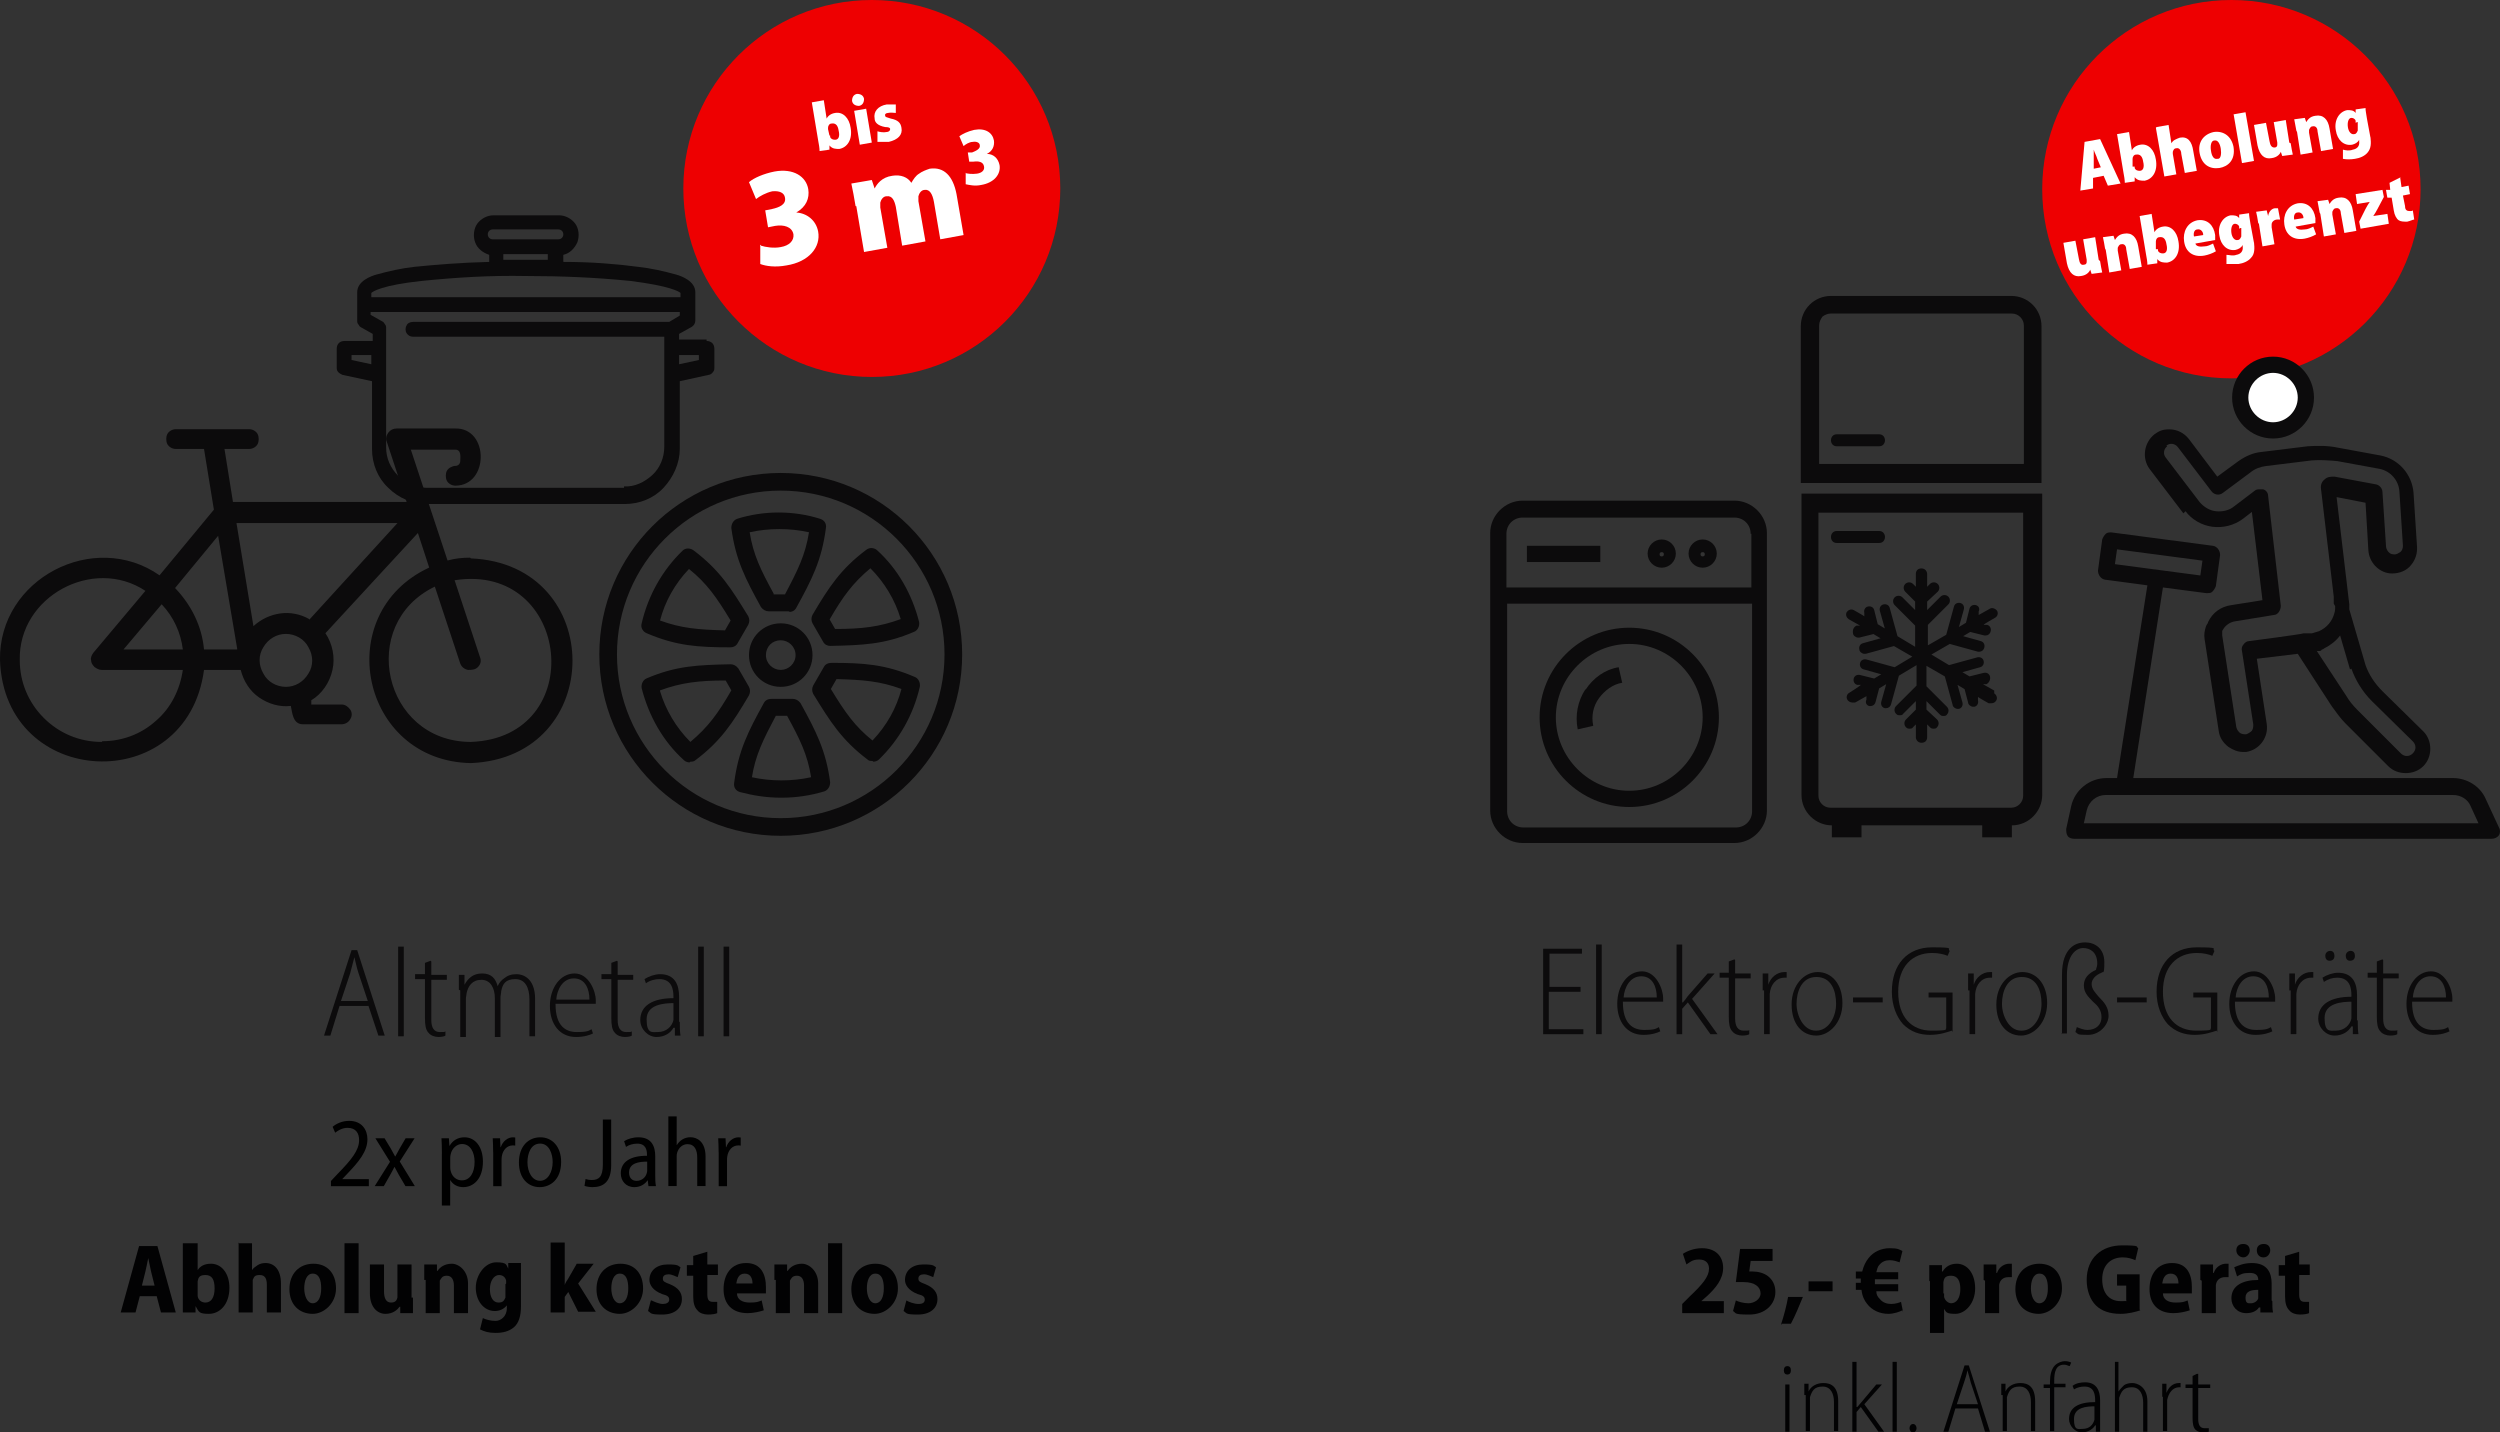 <?xml version="1.0" encoding="UTF-8"?>
<svg id="Ebene_2" xmlns="http://www.w3.org/2000/svg" viewBox="0 0 354.15 202.92">
  <rect x="0" y="0" width="354.15" height="202.92" fill="#333333" stroke="none"/>
  <defs>
    <style>
      .cls-1 {
        fill: #020203;
      }

      .cls-2, .cls-3 {
        fill: #0c0b0c;
      }

      .cls-4 {
        fill: #fff;
      }

      .cls-3 {
        fill-rule: evenodd;
      }

      .cls-5 {
        fill: #ee0001;
      }
    </style>
  </defs>
  <g>
    <circle class="cls-5" cx="316.1" cy="26.8" r="26.8"/>
    <g>
      <path class="cls-4" d="M296.5,25.2v1.5l-1.8.3.6-6.9,2.2-.4,2.9,6.3-1.8.3-.6-1.4-1.5.3h0ZM297.6,23.7l-.5-1.2c-.1-.4-.4-.9-.5-1.3h0v2.7l1-.2Z"/>
      <path class="cls-4" d="M299.9,19l1.7-.3.4,2.6h0c.2-.4.6-.7,1.2-.8,1.1-.2,2,.7,2.2,2.1.3,1.7-.5,2.8-1.6,3-.5,0-1,0-1.4-.5h0v.6l-1.4.2c0-.4-.1-1-.2-1.5l-.9-5.4ZM302.4,23.6v.2c.1.3.4.4.7.4.5,0,.7-.5.5-1.3-.1-.7-.4-1.1-1-1-.3,0-.5.3-.5.6v1.1h.3Z"/>
      <path class="cls-4" d="M305.5,18l1.7-.3.4,2.6h0c.1-.2.3-.4.5-.5s.4-.2.7-.3c1.1-.2,1.7.5,1.9,1.9l.5,2.8-1.7.3-.5-2.7c0-.5-.3-.9-.7-.8-.3,0-.4.2-.5.5v.3l.5,2.9-1.7.3-1.2-6.9h0l.1-.1Z"/>
      <path class="cls-4" d="M314.4,23.8c-1.4.2-2.5-.5-2.8-2.1s.6-2.7,2-3c1.4-.2,2.5.6,2.8,2.1.3,1.9-.8,2.8-2,3h0ZM314.2,22.5c.4,0,.5-.7.4-1.4-.1-.7-.4-1.3-.9-1.2-.5,0-.6.8-.5,1.4.1.8.4,1.3.9,1.2h.1Z"/>
      <path class="cls-4" d="M316.4,16.2l1.7-.3,1.2,6.9-1.7.3-1.2-7v.1Z"/>
      <path class="cls-4" d="M324.5,20.3c.1.6.2,1.2.3,1.6l-1.5.2-.2-.6h0c-.1.3-.5.8-1.3.9-1,.2-1.7-.4-2-1.8l-.5-2.9,1.7-.3.5,2.6c.1.6.3.9.7.9.3,0,.4-.2.4-.4v-.3l-.5-2.9,1.7-.3.5,3.2h0l.2.1Z"/>
      <path class="cls-4" d="M325.3,18.5c-.1-.6-.2-1.1-.3-1.6l1.5-.2.2.6h0c.2-.3.5-.8,1.3-.9,1.1-.2,1.8.5,2,1.8l.5,2.9-1.7.3-.5-2.8c0-.5-.3-.8-.7-.7-.3,0-.4.3-.5.5v.4l.5,2.8-1.7.3-.5-3.2h0l-.1-.2Z"/>
      <path class="cls-4" d="M335.8,19.4c.1.9.1,1.6-.4,2.2-.4.5-1.1.8-1.8.9-.6.1-1.2.1-1.7,0v-1.3c.4.1.9.2,1.4,0,.6-.1,1-.5.9-1.2v-.2h0c-.2.4-.6.6-1,.7-1.2.2-2.1-.7-2.3-2-.3-1.5.5-2.7,1.6-2.9.5,0,.9,0,1.2.4h0v-.5l1.4-.2c0,.4.1.8.2,1.5l.5,2.7h0v-.1ZM333.7,17.4v-.3c-.1-.3-.4-.4-.6-.4-.4,0-.6.6-.5,1.3.1.7.5,1.1.9,1,.3,0,.4-.3.5-.5v-1.2h-.1l-.2.1Z"/>
      <path class="cls-4" d="M297.5,37c.1.6.2,1.2.3,1.6l-1.5.2-.2-.6h0c-.1.3-.5.8-1.3.9-1,.2-1.7-.4-2-1.8l-.5-2.9,1.7-.3.5,2.6c.1.6.3.9.7.8.3,0,.4-.2.4-.4v-.3l-.5-2.9,1.7-.3.5,3.2h0l.2.2Z"/>
      <path class="cls-4" d="M298.2,35.2c-.1-.6-.2-1.2-.3-1.6l1.5-.2.2.6h0c.2-.3.5-.8,1.3-.9,1.1-.2,1.8.5,2,1.8l.5,2.9-1.7.3-.5-2.8c0-.5-.3-.8-.7-.7-.3,0-.4.3-.5.5v.4l.5,2.8-1.7.3-.5-3.2h0l-.1-.2Z"/>
      <path class="cls-4" d="M303.1,30.6l1.7-.3.4,2.6h0c.2-.4.6-.7,1.2-.8,1.1-.2,2,.7,2.2,2.1.3,1.7-.5,2.8-1.6,3-.5,0-1,0-1.4-.5h0v.6l-1.4.2c0-.4-.1-1-.2-1.5l-.9-5.4h0ZM305.7,35.3v.2c.1.3.4.4.7.4.5,0,.7-.5.5-1.3-.1-.7-.4-1.1-1-1-.3,0-.5.3-.5.6v1.1h.3Z"/>
      <path class="cls-4" d="M311,34.5c.1.4.6.5,1.3.4.4,0,.8-.2,1.2-.4l.4,1.1c-.5.3-1.1.5-1.6.6-1.6.3-2.7-.5-2.9-2-.2-1.3.4-2.7,1.9-3,1.4-.2,2.3.7,2.5,2.1v.7l-2.8.5h0ZM312.1,33.2c0-.3-.3-.8-.8-.7-.5,0-.6.6-.5,1l1.3-.2v-.1Z"/>
      <path class="cls-4" d="M319.3,34.3c.1.9.1,1.7-.4,2.2-.4.5-1.1.8-1.8.9h-1.7v-1.3c.4,0,.9.2,1.4,0,.6-.1,1-.5.9-1.2v-.2h0c-.2.4-.6.6-1,.7-1.2.2-2.1-.7-2.3-2-.3-1.5.5-2.7,1.6-2.9.5,0,.9,0,1.2.4h0v-.5l1.4-.2c0,.4.1.8.2,1.5l.5,2.7h0v-.1ZM317.2,32.4v-.3c-.1-.3-.4-.4-.6-.4-.4,0-.6.6-.5,1.3s.5,1.1.9,1c.3,0,.4-.3.5-.5v-1.2h-.1l-.2.1Z"/>
      <path class="cls-4" d="M319.9,31.6c-.1-.7-.2-1.2-.3-1.6l1.5-.2.2.8h0c.1-.7.6-1.1,1-1.1h.4l.3,1.6h-.4c-.4,0-.8.3-.8.7v.4l.4,2.4-1.7.3-.5-3.2-.1-.1Z"/>
      <path class="cls-4" d="M325.2,32.1c.1.4.6.5,1.3.4.4,0,.8-.2,1.2-.4l.4,1.1c-.5.3-1.1.5-1.6.6-1.6.3-2.7-.5-2.9-2-.2-1.3.4-2.7,1.9-3,1.4-.2,2.3.7,2.5,2.1v.7l-2.8.5h0ZM326.3,30.8c0-.3-.3-.8-.8-.7-.5,0-.6.6-.5,1l1.3-.2v-.1Z"/>
      <path class="cls-4" d="M328.6,30.1c-.1-.6-.2-1.1-.3-1.6l1.5-.2.2.6h0c.2-.3.5-.8,1.3-.9,1.1-.2,1.8.5,2,1.8l.5,2.9-1.7.3-.5-2.8c0-.5-.3-.8-.7-.7-.3,0-.4.3-.5.5v.4l.5,2.8-1.7.3-.5-3.2h0l-.1-.2Z"/>
      <path class="cls-4" d="M334.2,31.4l.9-1.8c.2-.4.4-.7.6-1h0l-1.8.3-.2-1.4,3.8-.6.2,1-.9,1.7c-.2.4-.4.7-.6,1h0l2-.3.2,1.4-4,.7-.2-1h0Z"/>
      <path class="cls-4" d="M340,25.1l.2,1.4,1-.2.2,1.2-1,.2.3,1.5c0,.6.3.7.7.7.2,0,.3,0,.4-.1l.2,1.3c-.2,0-.5.2-1,.3-.5,0-.9,0-1.2-.2s-.6-.7-.7-1.4l-.3-1.8h-.6c0,.1-.2-1.1-.2-1.1h.6c0-.1-.1-1-.1-1l1.6-.8h-.1Z"/>
    </g>
  </g>
  <g>
    <path class="cls-2" d="M48.1,142.5l-1.3,4.2h-.9l3.9-12.1h.8l3.9,12.1h-.9l-1.4-4.2h-4.3.2ZM52.1,141.8l-1.3-3.9c-.3-.9-.4-1.6-.6-2.3h0c-.2.8-.4,1.5-.6,2.3l-1.3,3.9h3.8Z"/>
    <path class="cls-2" d="M56.4,134.1h.8v12.7h-.8v-12.7Z"/>
    <path class="cls-2" d="M61.1,136.2v1.9h2.2v.7h-2.2v5.7c0,1.1.4,1.7,1.2,1.7s.6,0,.8-.1v.6c-.1.1-.5.2-1,.2s-1.1-.2-1.4-.6c-.4-.4-.5-1.1-.5-2.1v-5.5h-1.4v-.7h1.4v-1.6l.8-.3h0l.1.1Z"/>
    <path class="cls-2" d="M65,140.2v-2.1h.8v1.4h0c.5-.9,1.2-1.6,2.5-1.6s1.9.7,2.2,1.8h0c.2-.5.6-.9.9-1.1.5-.4,1-.6,1.8-.6s2.6.5,2.6,3.5v5.3h-.8v-5.2c0-1.7-.6-2.9-2-2.9s-1.8.7-2,1.7c0,.3-.1.6-.1.9v5.6h-.8v-5.5c0-1.4-.6-2.6-1.9-2.6s-1.9.9-2.1,1.9c0,.2-.1.5-.1.8v5.4h-.8v-6.6h0l-.2-.1Z"/>
    <path class="cls-2" d="M78.7,142.3c0,3,1.4,3.9,3,3.9s1.7-.2,2.1-.4l.2.6c-.4.2-1.2.5-2.4.5-2.3,0-3.7-1.8-3.7-4.4s1.5-4.6,3.5-4.6,3,2.5,3,3.8,0,.4,0,.5h-5.7v.1ZM83.5,141.6c0-1.5-.6-3-2.2-3s-2.4,1.6-2.5,3h4.8-.1Z"/>
    <path class="cls-2" d="M87.5,136.2v1.9h2.2v.7h-2.2v5.7c0,1.1.4,1.7,1.2,1.7s.6,0,.8-.1v.6c-.1.1-.5.2-1,.2s-1.1-.2-1.4-.6c-.4-.4-.5-1.1-.5-2.1v-5.5h-1.4v-.7h1.4v-1.6l.8-.3h0l.1.1Z"/>
    <path class="cls-2" d="M96.3,144.7c0,.7,0,1.4.1,2h-.8v-1.1h-.2c-.4.7-1.2,1.3-2.4,1.3s-2.3-1.1-2.3-2.4c0-2,1.7-3.1,4.7-3.1v-.2c0-1-.2-2.5-2-2.5-.6,0-1.4.2-1.9.6l-.2-.6c.6-.4,1.5-.7,2.2-.7,2.1,0,2.7,1.5,2.7,3.2v3.6h0l.1-.1ZM95.5,142.1c-1.5,0-3.9.2-3.9,2.3s.8,1.8,1.6,1.8c1.2,0,2-.8,2.2-1.7v-2.4h.1Z"/>
    <path class="cls-2" d="M98.9,134.1h.8v12.7h-.8v-12.7Z"/>
    <path class="cls-2" d="M102.5,134.1h.8v12.7h-.8v-12.7Z"/>
  </g>
  <g>
    <path class="cls-1" d="M19.8,183.62l-.6,2.3h-2.1l2.6-9.4h2.6l2.6,9.4h-2.1l-.6-2.3h-2.4ZM21.9,182.12l-.5-2c-.1-.6-.3-1.3-.4-1.9h0c-.1.6-.3,1.4-.4,1.9l-.5,2h1.9-.1Z"/>
    <path class="cls-1" d="M26,176.12h2v3.8h0c.4-.6,1-.9,1.9-.9,1.5,0,2.6,1.4,2.6,3.4,0,2.4-1.4,3.7-2.9,3.7s-1.4-.3-1.9-1.1h0v.9h-1.8v-9.8h.1ZM28,183.22v.4c.1.6.6.9,1.1.9.8,0,1.3-.7,1.3-2s-.4-1.9-1.3-1.9-1,.4-1.1.9v1.7h0Z"/>
    <path class="cls-1" d="M33.7,176.12h2v3.8h0c.2-.3.5-.5.8-.7s.7-.3,1.1-.3c1.3,0,2.2,1,2.2,2.9v4.1h-2v-3.9c0-.8-.2-1.4-1-1.4s-.8.3-1,.7v4.6h-2v-9.9h0l-.1.1Z"/>
    <path class="cls-1" d="M44.3,186.12c-1.9,0-3.3-1.3-3.3-3.5s1.4-3.6,3.4-3.6,3.2,1.4,3.2,3.5-1.7,3.6-3.3,3.6h0ZM44.3,184.62c.8,0,1.2-.9,1.2-2.1s-.3-2.1-1.2-2.1-1.2,1.1-1.2,2.1.4,2.1,1.2,2.1h0Z"/>
    <path class="cls-1" d="M48.8,176.12h2v9.9h-2v-9.9Z"/>
    <path class="cls-1" d="M58.5,183.82v2.2h-1.8v-.9h-.1c-.3.4-.9,1-2,1s-2.2-.9-2.2-2.9v-4.1h2v3.8c0,1,.3,1.6,1,1.6s.8-.4.9-.7v-4.7h2v4.7h.2Z"/>
    <path class="cls-1" d="M60.1,181.32v-2.2h1.8v.9h.1c.3-.5,1-1,2-1s2.3,1,2.3,2.8v4.2h-2v-3.9c0-.8-.3-1.4-1-1.4s-.8.4-1,.7v4.6h-2v-4.7h-.2Z"/>
    <path class="cls-1" d="M73.8,185.02c0,1.4-.3,2.4-1,3s-1.6.8-2.6.8-1.6-.2-2.2-.5l.4-1.6c.4.2,1.1.4,1.8.4s1.6-.6,1.6-1.8v-.4h0c-.4.5-1,.8-1.7.8-1.6,0-2.7-1.5-2.7-3.3s1.3-3.6,2.9-3.6,1.4.4,1.7.9h0v-.8h1.8v5.9h0v.2ZM71.7,181.82v-.4c-.1-.5-.5-.8-1-.8-.7,0-1.3.8-1.3,2s.5,1.9,1.2,1.9.8-.3,1-.7v-1.9h0l.1-.1Z"/>
    <path class="cls-1" d="M80,182.02h0c.1-.3.3-.6.5-.9l1.2-2.1h2.4l-2.2,2.8,2.5,4h-2.5l-1.4-2.8-.5.7v2.2h-2v-9.9h2v5.9h0v.1Z"/>
    <path class="cls-1" d="M87.8,186.12c-1.9,0-3.3-1.3-3.3-3.5s1.4-3.6,3.4-3.6,3.2,1.4,3.2,3.5-1.7,3.6-3.3,3.6h0ZM87.8,184.62c.8,0,1.2-.9,1.2-2.1s-.3-2.1-1.2-2.1-1.2,1.1-1.2,2.1.4,2.1,1.2,2.1h0Z"/>
    <path class="cls-1" d="M92.3,184.22c.4.2,1.1.5,1.6.5s.9-.2.9-.6-.2-.6-1-.8c-1.3-.5-1.8-1.3-1.8-2,0-1.3,1-2.2,2.6-2.2s1.4.2,1.8.4l-.4,1.4c-.3-.1-.8-.4-1.3-.4s-.8.2-.8.6.2.5,1,.8c1.2.5,1.7,1.2,1.7,2.1,0,1.3-1,2.2-2.8,2.2s-1.5-.2-2-.5l.4-1.5h.1Z"/>
    <path class="cls-1" d="M100.2,177.32v1.8h1.5v1.5h-1.5v2.7c0,.8.2,1.1.8,1.1h.6v1.6c-.2.1-.7.2-1.3.2s-1.2-.2-1.5-.6c-.4-.4-.6-1-.6-2v-2.9h-.9v-1.5h.9v-1.3l2-.6h0Z"/>
    <path class="cls-1" d="M104.4,183.22c0,.9.8,1.3,1.8,1.3s1.2-.1,1.7-.3l.3,1.4c-.6.2-1.5.4-2.3.4-2.2,0-3.4-1.3-3.4-3.4s1.1-3.7,3.2-3.7,2.8,1.6,2.8,3.4,0,.7,0,.9h-4.1ZM106.6,181.82c0-.6-.2-1.4-1.1-1.4s-1.1.8-1.2,1.4h2.3Z"/>
    <path class="cls-1" d="M109.7,181.32v-2.2h1.8v.9h.1c.3-.5,1-1,2-1s2.3,1,2.3,2.8v4.2h-2v-3.9c0-.8-.3-1.4-1-1.4s-.8.4-1,.7v4.6h-2v-4.7h-.2Z"/>
    <path class="cls-1" d="M117.3,176.12h2v9.9h-2v-9.9Z"/>
    <path class="cls-1" d="M123.9,186.12c-1.9,0-3.3-1.3-3.3-3.5s1.4-3.6,3.4-3.6,3.2,1.4,3.2,3.5-1.7,3.6-3.3,3.6h0ZM124,184.62c.8,0,1.2-.9,1.2-2.1s-.3-2.1-1.2-2.1-1.2,1.1-1.2,2.1.4,2.1,1.2,2.1h0Z"/>
    <path class="cls-1" d="M128.4,184.22c.3.2,1.1.5,1.7.5s.9-.2.9-.6-.2-.6-1-.8c-1.3-.5-1.8-1.3-1.8-2,0-1.3,1-2.2,2.6-2.2s1.4.2,1.8.4l-.4,1.4c-.3-.1-.8-.4-1.3-.4s-.8.2-.8.6.2.5,1,.8c1.2.5,1.7,1.2,1.7,2.1,0,1.3-1,2.2-2.8,2.2s-1.5-.2-2-.5l.4-1.5h0Z"/>
  </g>
  <g>
    <path class="cls-2" d="M100.1,48.1h-3.9v-.8l1.8-1h0c.3-.2.5-.5.5-.9v-4c0-1.6-2-2.3-2.7-2.5-1.8-.5-3.6-.9-5.4-1.1-3-.4-6.6-.7-10.6-.7v-1c.9-.2,1.6-.9,2-1.8.3-.9.2-1.9-.3-2.6s-1.4-1.2-2.3-1.2h-9.3c-.9,0-1.8.5-2.3,1.2-.5.7-.6,1.8-.3,2.6.3.9,1.1,1.5,2,1.8v1c-4,.1-7.6.4-10.6.7h0c-1.8.2-3.6.6-5.4,1.1-.7.2-2.7.9-2.7,2.5v4c0,.2,0,.4.2.6.1.2.2.3.4.4l1.6.9v1h-4c-.3,0-.6.1-.8.3-.2.2-.3.5-.3.8v2.6c0,.2,0,.5.2.7s.4.3.6.4l4.2.9v9.6c0,2.1.8,4.1,2.3,5.5,1.5,1.5,3.5,2.3,5.5,2.3h28c2.1,0,4.1-.8,5.5-2.3s2.3-3.5,2.3-5.5v-9.6l4.1-.9c.2,0,.5-.2.6-.4.2-.2.2-.4.2-.7v-2.6c0-.3-.1-.6-.3-.8s-.5-.3-.8-.3h0v-.2ZM52.6,51.6l-2.8-.6v-.7h2.8v1.3h0ZM69.8,32.5h9.3c.4,0,.7.3.7.7s-.3.7-.7.7h-9.3c-.4,0-.7-.3-.7-.7s.3-.7.7-.7ZM71.3,36h6.3v.8h-6.3v-.8ZM59.7,39.8c4.9-.5,9.8-.8,14.8-.7,4.9,0,9.9.2,14.8.7,5.6.7,6.9,1.5,7.1,1.7v.6h-43.8v-.6c.2-.2,1.5-1.1,7.1-1.7h0ZM88.4,69.1h-28c-1.5,0-2.9-.6-4-1.7s-1.7-2.5-1.7-4v-16.9c0-.2,0-.4-.2-.6-.1-.2-.2-.3-.4-.4l-1.6-.9v-.4h43.8v.5l-1.5.9h-36.3c-.4,0-.8.2-.9.5-.2.3-.2.8,0,1.1s.5.5.9.5h35.6v15.6h0c0,1.5-.6,3-1.7,4s-2.5,1.7-4,1.6h0v.2ZM99,51l-2.8.6v-1.3h2.8v.7h0Z"/>
    <path class="cls-2" d="M110.6,118.4c-14.2,0-25.7-11.5-25.7-25.7s11.5-25.7,25.7-25.7,25.7,11.5,25.7,25.7-11.5,25.7-25.7,25.7ZM110.6,69.5c-12.8,0-23.2,10.4-23.2,23.2s10.4,23.2,23.2,23.2,23.2-10.4,23.2-23.2-10.4-23.2-23.2-23.2ZM110.6,113c-2,0-3.9-.3-5.8-.8-.6-.2-.9-.7-.8-1.3.6-4.6,2-7.3,4.2-11.3.2-.4.6-.6,1.1-.6h3c.4,0,.8.2,1.1.6,2.2,4,3.6,6.7,4.2,11.2,0,.6-.3,1.1-.8,1.3-2,.6-4,.9-6,.9h-.2ZM106.5,110.1c2.7.6,5.7.6,8.4,0-.5-3.2-1.6-5.4-3.4-8.7h-1.6c-1.8,3.4-2.9,5.6-3.4,8.8h0v-.1ZM97.7,108c-.3,0-.6-.1-.8-.3-3-2.7-5-6.3-6-10.2-.1-.6.2-1.2.7-1.4,4.2-1.8,7.3-1.9,11.9-2,.4,0,.8.2,1.1.6l1.5,2.6c.2.4.2.8,0,1.2-2.3,3.9-4,6.5-7.6,9.2-.2.2-.5.2-.7.2h0l-.1.1ZM93.5,97.9c.8,2.7,2.3,5.2,4.3,7.2,2.5-2.1,3.9-4,5.8-7.3l-.8-1.4c-3.8,0-6.3.3-9.3,1.4h0v.1ZM123.6,107.8c-.3,0-.5,0-.7-.2-3.7-2.8-5.3-5.4-7.7-9.3-.2-.4-.2-.8,0-1.2l1.5-2.6c.2-.4.6-.6,1.1-.6,4.5,0,7.6.2,11.8,2,.5.2.8.8.7,1.4-.9,3.9-2.9,7.5-5.8,10.3-.2.2-.5.3-.8.3h0l-.1-.1ZM117.7,97.6c2,3.3,3.4,5.3,5.9,7.3,2-2.1,3.4-4.6,4.1-7.3-3-1.1-5.4-1.3-9.2-1.4l-.8,1.4h0ZM110.6,97.3c-2.5,0-4.5-2-4.5-4.5s2-4.5,4.5-4.5,4.5,2,4.5,4.5-2,4.5-4.5,4.5ZM110.6,90.7c-1.2,0-2.1.9-2.1,2.1s1,2.1,2.1,2.1,2.1-.9,2.1-2.1-1-2.1-2.1-2.1ZM103.4,91.7h0c-4.5,0-7.6-.2-11.8-2-.5-.2-.9-.8-.7-1.4.9-3.9,2.9-7.5,5.8-10.3.4-.4,1.1-.4,1.6,0,3.7,2.8,5.3,5.4,7.7,9.3.2.4.2.8,0,1.2l-1.5,2.6c-.2.4-.6.6-1,.6h-.1ZM93.5,87.9c3,1.1,5.4,1.3,9.2,1.4l.8-1.4c-2-3.3-3.4-5.3-5.9-7.3-2,2.1-3.4,4.6-4.1,7.3h0ZM117.6,91.5c-.4,0-.8-.2-1-.6l-1.5-2.6c-.2-.4-.2-.8,0-1.2,2.3-3.9,4-6.5,7.6-9.2.5-.4,1.1-.3,1.5,0,3,2.7,5,6.3,6,10.2.1.6-.2,1.2-.7,1.4-4.2,1.8-7.3,1.9-11.9,2h0ZM117.5,87.7l.8,1.4c3.8,0,6.3-.3,9.3-1.4-.8-2.7-2.3-5.2-4.3-7.2-2.5,2.1-3.9,4-5.8,7.3v-.1ZM111.9,86.6h-3c-.4,0-.8-.2-1.1-.6-2.2-4-3.6-6.7-4.2-11.2,0-.6.3-1.1.8-1.3,3.8-1.2,8-1.2,11.8,0,.6.2.9.7.8,1.3-.6,4.6-2,7.3-4.2,11.3-.2.4-.6.6-1.1.6h0l.2-.1ZM109.6,84.2h1.6c1.8-3.4,2.9-5.6,3.4-8.8-2.7-.6-5.7-.6-8.4,0,.5,3.2,1.6,5.4,3.4,8.7h0v.1Z"/>
    <path class="cls-2" d="M66.6,79c-1.1,0-2.1.1-3.2.4l-5.2-15.7h6.3c.9,0,.7,1.1.7,1.6h0c0,.4-.3.7-.7.7s-1,.3-1.2.7-.2,1,0,1.4.7.7,1.2.7c4.8,0,4.8-8.2,0-8.1h-8.3c-.5,0-.9.2-1.2.6-.3.4-.4.9-.2,1.3l2.8,8.5h-24.6l-1.2-7.5h3.5c.5,0,1-.3,1.2-.7s.2-1,0-1.4-.7-.7-1.2-.7h-10.4c-.5,0-1,.3-1.2.7s-.2,1,0,1.4.7.7,1.2.7h4l1.4,8.6-7.7,9.3C13.3,75-.2,82,0,93.5c.6,18.3,26.5,19.5,28.9,1.4h5.2c.4,1.6,1.3,3,2.6,3.9s2.9,1.4,4.5,1.2c.2,1,.3,2.6,1.7,2.6h5.5c.5,0,1-.3,1.2-.7.3-.4.3-1,0-1.4s-.7-.7-1.2-.7h-4.3v-.6c1.5-.9,2.6-2.5,3-4.3s0-3.7-1-5.2l13.1-14.2,1.6,4.9c-14,6.5-9.7,27.4,5.9,27.7,19.2-.8,19.2-28.2,0-29h0l-.1-.1ZM33.6,92h-4.7c-.3-3.3-1.8-6.3-4.1-8.7l6.1-7.4,2.7,16h0v.1ZM22.9,85.6h0c1.7,1.8,2.7,4,3,6.4h-8.4l5.4-6.4h0ZM14.4,105.1c-3.1,0-6-1.2-8.2-3.4s-3.4-5.1-3.4-8.2c-.2-9,10.4-14.7,17.8-9.8l-7.4,8.8c-.2.3-.4.7-.3,1,0,.4.2.7.5,1,.3.2.6.4,1,.4h11.5c-.4,2.8-1.7,5.4-3.8,7.2-2.1,1.9-4.8,2.9-7.6,2.9h0l-.1.1ZM40.5,97.3c-1.3,0-2.6-.7-3.2-1.9-.7-1.2-.7-2.6,0-3.7.7-1.2,1.9-1.9,3.2-1.9s2.6.7,3.2,1.9c.7,1.2.7,2.6,0,3.7-.7,1.2-1.9,1.9-3.2,1.9ZM43.8,87.7c-1.2-.7-2.7-1-4.1-.8s-2.7.8-3.8,1.8l-2.4-14.6h22.8l-12.5,13.7h0v-.1ZM66.6,105.1c-12.3-.1-16-16.7-5-22l3.6,10.9h0c.2.5.6.8,1.1.9.5,0,1,0,1.4-.4s.5-.9.3-1.4l-3.6-10.9c16.5-2.6,19.1,22.3,2.3,22.9h-.1Z"/>
  </g>
  <g>
    <circle class="cls-5" cx="123.5" cy="26.7" r="26.7"/>
    <g>
      <path class="cls-4" d="M115,14.5l1.7-.3.4,2.6h0c.2-.4.6-.7,1.2-.8,1.1-.2,2,.7,2.2,2.1.3,1.7-.5,2.8-1.6,3-.5,0-1,0-1.4-.5h0v.6l-1.4.2c0-.4-.1-1-.2-1.5l-.9-5.4h0ZM117.6,19.2v.2c.1.3.4.4.7.4.5,0,.7-.5.5-1.3-.1-.7-.4-1.1-1-1-.3,0-.5.3-.5.6v.2l.2.9h.1Z"/>
      <path class="cls-4" d="M121.7,15c-.5,0-.9-.2-1-.7,0-.5.2-.9.7-1,.5,0,.9.2,1,.7,0,.5-.2.9-.7,1h0ZM121.8,20.5l-.8-4.8,1.7-.3.8,4.8-1.7.3h0Z"/>
      <path class="cls-4" d="M124.3,18.6c.3.1.9.2,1.3.1.3,0,.5-.2.5-.4s-.2-.3-.7-.3c-1.1-.2-1.5-.7-1.5-1.2-.2-1,.5-1.8,1.7-2h1.3v1.2c-.3,0-.7-.1-1.1,0-.3,0-.5.2-.4.4,0,.2.2.2.8.4,1,.2,1.4.6,1.5,1.3.2,1-.5,1.7-1.8,2h-1.6v-1.2h0v-.3Z"/>
      <path class="cls-4" d="M107.8,34.8c.6.2,1.8.4,2.8.2,1.2-.2,1.9-.9,1.8-1.8-.2-1.1-1.4-1.4-2.6-1.2l-1,.2-.4-2.4,1-.2c.9-.2,2-.6,1.8-1.6-.1-.7-.8-1-1.8-.9-.9.2-1.8.7-2.3,1.1l-1-2.4c.7-.6,2.1-1.2,3.6-1.5,2.7-.5,4.5.7,4.8,2.5.2,1.3-.3,2.5-1.7,3.3h0c1.5.1,2.8,1.1,3.1,2.7.4,2.2-1.3,4.3-4.5,4.8-1.6.3-2.9.1-3.7-.2v-2.7h.1v.1Z"/>
      <path class="cls-4" d="M121.2,29.2c-.2-1.2-.4-2.3-.6-3.2l2.9-.5.4,1.2h0c.3-.6,1-1.6,2.5-1.8,1.2-.2,2.2.2,2.7,1h0c.3-.5.6-1,1.1-1.3.4-.3.9-.5,1.5-.7,2-.3,3.3,1,3.8,3.6l1,5.8-3.3.6-.9-5.3c-.2-1.1-.6-1.8-1.3-1.7-.5,0-.8.5-.9.9v.7l1,5.7-3.3.6-.9-5.5c-.2-.9-.5-1.6-1.3-1.5-.5,0-.8.5-.9.9v.7l1,5.7-3.3.6-1.1-6.5h-.1Z"/>
      <path class="cls-4" d="M136.7,24.5c.3.1,1,.2,1.7.1.7-.1,1.1-.5,1-1-.1-.7-.8-.8-1.5-.7h-.6l-.2-1.3h.6c.5-.2,1.2-.5,1.1-1,0-.4-.5-.6-1-.5-.5,0-1.1.4-1.3.6l-.6-1.4c.4-.3,1.2-.7,2.1-.9,1.6-.3,2.6.4,2.8,1.5.1.8-.2,1.5-1,1.9h0c.9,0,1.6.6,1.8,1.6.2,1.3-.8,2.5-2.6,2.8-.9.2-1.7,0-2.2-.1v-1.6h-.1Z"/>
    </g>
  </g>
  <g>
    <path class="cls-2" d="M223.8,140.5h-4.4v5.3h4.9v.7h-5.7v-12.1h5.5v.7h-4.6v4.7h4.4v.7h-.1Z"/>
    <path class="cls-2" d="M226.1,133.8h.8v12.7h-.8v-12.7Z"/>
    <path class="cls-2" d="M229.9,142c0,3,1.4,3.9,3,3.9s1.7-.2,2.1-.4l.2.6c-.4.2-1.2.5-2.4.5-2.3,0-3.7-1.8-3.7-4.4s1.5-4.6,3.5-4.6,3,2.5,3,3.8,0,.4,0,.5h-5.7v.1ZM234.7,141.3c0-1.5-.6-3-2.2-3s-2.4,1.6-2.5,3h4.8-.1Z"/>
    <path class="cls-2" d="M238.4,142h0c.2-.2.5-.6.7-.9l2.8-3.2h1l-3.2,3.6,3.6,5h-1l-3.2-4.5-.8.9v3.6h-.8v-12.7h.8v8.2h.1Z"/>
    <path class="cls-2" d="M245.8,136v1.9h2.2v.7h-2.2v5.7c0,1.1.4,1.7,1.2,1.7s.7,0,.8-.1v.6c-.1.1-.5.2-1,.2s-1.1-.2-1.4-.6c-.4-.4-.5-1.1-.5-2.1v-5.5h-1.3v-.7h1.3v-1.6l.8-.3h0l.1.1Z"/>
    <path class="cls-2" d="M249.7,140.3v-2.4h.8v1.6h0c.3-1,1.2-1.8,2.3-1.8s.2,0,.3,0v.8h-.3c-1.2,0-2,1-2.1,2.3v5.7h-.8v-6.2h-.2Z"/>
    <path class="cls-2" d="M257.3,146.7c-2,0-3.5-1.6-3.5-4.4s1.8-4.6,3.7-4.6,3.5,1.6,3.5,4.4-1.9,4.6-3.7,4.6h0ZM257.3,146c1.7,0,2.8-1.9,2.8-3.8s-.7-3.8-2.8-3.8-2.8,2.1-2.8,3.8,1,3.8,2.7,3.8h.1Z"/>
    <path class="cls-2" d="M266.7,141.3v.7h-4.2v-.7h4.2Z"/>
    <path class="cls-2" d="M276.5,146c-.6.2-1.7.6-3.1.6s-2.7-.4-3.8-1.5c-.9-1-1.6-2.6-1.6-4.6,0-3.9,2.2-6.3,5.7-6.3s2,.2,2.5.5l-.3.7c-.5-.2-1.2-.4-2.2-.4-2.8,0-4.8,1.9-4.8,5.5s1.9,5.5,4.7,5.5,1.8-.2,2.1-.3v-4.4h-2.5v-.7h3.4v5.6h0l-.1-.2Z"/>
    <path class="cls-2" d="M278.8,140.3v-2.4h.8v1.6h0c.3-1,1.2-1.8,2.3-1.8s.2,0,.3,0v.8h-.3c-1.2,0-2,1-2.1,2.3v5.7h-.8v-6.2h-.2Z"/>
    <path class="cls-2" d="M286.3,146.7c-2,0-3.5-1.6-3.5-4.4s1.8-4.6,3.7-4.6,3.5,1.6,3.5,4.4-1.9,4.6-3.7,4.6h0ZM286.4,146c1.7,0,2.8-1.9,2.8-3.8s-.7-3.8-2.8-3.8-2.8,2.1-2.8,3.8,1,3.8,2.7,3.8h.1Z"/>
    <path class="cls-2" d="M292.1,146.5v-8.4c0-2,.5-3.1,1.2-3.8.5-.5,1.2-.8,2.1-.8,1.3,0,2.7.8,2.7,2.8s-.2,1.2-.4,1.5c-.8.3-1.4.9-1.4,1.6s.5,1.2,1,1.8c.8.8,1.4,1.5,1.4,2.7s-1.2,2.7-2.9,2.7-1.3-.1-1.8-.4l.2-.7c.5.2,1,.4,1.5.4,1.3,0,2-.8,2-1.8s-.5-1.6-1.2-2.2c-.7-.7-1.3-1.3-1.3-2.3s.6-1.7,1.7-2.2c.1-.3.2-.6.2-.9,0-1.6-1-2.2-2-2.2s-2.3,1-2.3,3.9v8.2h-.8l.1.1Z"/>
    <path class="cls-2" d="M304.1,141.3v.7h-4.2v-.7h4.2Z"/>
    <path class="cls-2" d="M314,146c-.6.2-1.7.6-3.1.6s-2.7-.4-3.8-1.5c-.9-1-1.6-2.6-1.6-4.6,0-3.9,2.2-6.3,5.7-6.3s2,.2,2.5.5l-.3.7c-.5-.2-1.2-.4-2.2-.4-2.8,0-4.8,1.9-4.8,5.5s1.9,5.5,4.7,5.5,1.8-.2,2.1-.3v-4.4h-2.5v-.7h3.4v5.6h0l-.1-.2Z"/>
    <path class="cls-2" d="M316.6,142c0,3,1.4,3.9,3,3.9s1.7-.2,2.1-.4l.2.6c-.4.2-1.2.5-2.4.5-2.3,0-3.7-1.8-3.7-4.4s1.5-4.6,3.5-4.6,3,2.5,3,3.8,0,.4,0,.5h-5.7v.1ZM321.4,141.3c0-1.5-.6-3-2.2-3s-2.4,1.6-2.5,3h4.8-.1Z"/>
    <path class="cls-2" d="M324.3,140.3v-2.4h.8v1.6h0c.3-1,1.2-1.8,2.3-1.8s.2,0,.3,0v.8h-.3c-1.2,0-2,1-2.1,2.3v5.7h-.8v-6.2h-.2Z"/>
    <path class="cls-2" d="M334,144.5c0,.7,0,1.4.1,2h-.8v-1.1h-.2c-.4.7-1.2,1.3-2.4,1.3s-2.3-1.1-2.3-2.4c0-2,1.7-3.1,4.7-3.1v-.2c0-1-.2-2.5-2-2.5-.7,0-1.3.2-1.9.6l-.2-.6c.6-.4,1.5-.7,2.2-.7,2.1,0,2.7,1.5,2.7,3.2v3.6h0l.1-.1ZM333.2,141.9c-1.5,0-3.9.2-3.9,2.3s.8,1.8,1.6,1.8c1.2,0,2-.8,2.2-1.7v-2.4h.1ZM330,136.1c-.4,0-.6-.3-.6-.7s.3-.7.7-.7.6.3.6.7-.2.7-.7.7h0ZM332.9,136.1c-.4,0-.6-.3-.6-.7s.3-.7.7-.7.6.3.6.7-.2.7-.7.7h0Z"/>
    <path class="cls-2" d="M337.6,136v1.9h2.2v.7h-2.2v5.7c0,1.1.4,1.7,1.2,1.7s.7,0,.8-.1v.6c-.1.1-.5.2-1,.2s-1.1-.2-1.4-.6c-.4-.4-.5-1.1-.5-2.1v-5.5h-1.3v-.7h1.3v-1.6l.8-.3h0l.1.1Z"/>
    <path class="cls-2" d="M341.7,142c0,3,1.4,3.9,3,3.9s1.7-.2,2.1-.4l.2.6c-.4.2-1.2.5-2.4.5-2.3,0-3.7-1.8-3.7-4.4s1.5-4.6,3.5-4.6,3,2.5,3,3.8,0,.4,0,.5h-5.7v.1ZM346.5,141.3c0-1.5-.6-3-2.2-3s-2.4,1.6-2.5,3h4.8-.1Z"/>
  </g>
  <g>
    <path class="cls-1" d="M238.3,186.02v-1.3l1.1-1.1c1.8-1.7,2.7-2.8,2.7-3.9,0-.7-.4-1.3-1.4-1.3s-1.3.4-1.8.7l-.5-1.5c.6-.4,1.6-.8,2.7-.8,2,0,3,1.2,3,2.8s-1.1,2.9-2.3,4l-.8.7h3.2v1.7h-6,.1Z"/>
    <path class="cls-1" d="M251.2,178.62h-3.2l-.2,1.5h.5c.7,0,1.6.2,2.2.7.6.5,1,1.2,1,2.2,0,1.7-1.4,3.2-3.7,3.2s-1.8-.2-2.3-.5l.4-1.5c.4.2,1.1.4,1.8.4s1.7-.5,1.7-1.4-.8-1.6-2.4-1.6-.7,0-1.1,0l.6-4.7h4.6v1.7h.1Z"/>
    <path class="cls-1" d="M252.3,187.62c.4-1.2.8-2.7,1-3.9h2.1c-.5,1.2-1.1,2.7-1.7,3.8h-1.3v.1h-.1Z"/>
    <path class="cls-1" d="M259.6,181.52v1.4h-3.4v-1.4h3.4Z"/>
    <path class="cls-1" d="M269.5,185.62c-.4.2-1.2.5-2,.5-1.2,0-2.3-.5-3-1.4-.4-.5-.7-1.1-.8-2h-.8v-1h.7v-.6h-.7v-1h.9c.2-.8.5-1.4.9-1.9.7-.9,1.8-1.4,3-1.4s1.4.2,1.8.4l-.4,1.6c-.3-.1-.8-.3-1.4-.3s-1.1.2-1.5.7c-.2.2-.3.6-.4,1h3.1v1h-3.3v.7h3.3v1h-3.1c0,.5.2.8.5,1.1.4.5,1,.7,1.6.7s1.2-.2,1.4-.3l.3,1.5h0l-.1-.3Z"/>
    <path class="cls-1" d="M273.3,181.42v-2.2h1.8v.9h.1c.4-.7,1.1-1.1,2-1.1,1.5,0,2.6,1.4,2.6,3.5s-1.4,3.6-2.8,3.6-1.3-.3-1.6-.7h0v3.4h-2v-7.3h0l-.1-.1ZM275.4,183.22v.5c.1.5.6.9,1,.9.8,0,1.3-.8,1.3-2s-.4-1.9-1.3-1.9-1,.4-1.1.9v1.6h.1Z"/>
    <path class="cls-1" d="M281,181.32v-2.2h1.8v1.2h.1c.3-.9,1.1-1.3,1.7-1.3s.3,0,.4,0v1.9h-.5c-.7,0-1.2.4-1.3,1.1v4h-2v-4.6h0l-.2-.1Z"/>
    <path class="cls-1" d="M288.8,186.12c-1.9,0-3.3-1.3-3.3-3.5s1.4-3.6,3.4-3.6,3.2,1.4,3.2,3.5-1.7,3.6-3.3,3.6h0ZM288.9,184.62c.8,0,1.2-.9,1.2-2.1s-.3-2.1-1.2-2.1-1.2,1.1-1.2,2.1.4,2.1,1.2,2.1h0Z"/>
    <path class="cls-1" d="M303.2,185.62c-.6.2-1.7.5-2.8.5-1.5,0-2.7-.4-3.5-1.2s-1.3-2.1-1.3-3.6c0-3.2,2.2-4.9,5-4.9s1.9.2,2.3.4l-.4,1.7c-.5-.2-1-.4-1.8-.4-1.6,0-2.9,1-2.9,3.1s1.1,3.1,2.6,3.1.7,0,.8-.1v-2.1h-1.3v-1.6h3.2v5h0l.1.1Z"/>
    <path class="cls-1" d="M306.4,183.22c0,.9.8,1.3,1.8,1.3s1.2-.1,1.7-.3l.3,1.4c-.6.2-1.5.4-2.3.4-2.2,0-3.4-1.3-3.4-3.4s1.1-3.7,3.2-3.7,2.8,1.6,2.8,3.4,0,.7,0,.9h-4.1ZM308.6,181.82c0-.6-.2-1.4-1.1-1.4s-1.1.8-1.2,1.4h2.3Z"/>
    <path class="cls-1" d="M311.7,181.32v-2.2h1.8v1.2h.1c.3-.9,1.1-1.3,1.7-1.3s.3,0,.4,0v1.9h-.5c-.7,0-1.2.4-1.3,1.1v4h-2v-4.6h0l-.2-.1Z"/>
    <path class="cls-1" d="M321.9,184.32c0,.6,0,1.2.1,1.6h-1.8v-.7h-.2c-.4.6-1.1.8-1.8.8-1.3,0-2.1-1-2.1-2.1,0-1.8,1.6-2.6,3.8-2.6h0c0-.5-.2-1-1.2-1s-1.3.2-1.8.5l-.4-1.3c.5-.2,1.3-.6,2.5-.6,2.2,0,2.8,1.4,2.8,2.9v2.4h0l.1.1ZM317.8,178.12c-.5,0-1-.4-1-1s.4-.9,1-.9.9.4.9.9-.4,1-.9,1h0ZM319.9,182.72c-1,0-1.8.2-1.8,1.1s.4.8.8.8.9-.3,1-.7v-1.2h0ZM320.6,178.12c-.5,0-.9-.4-.9-1s.4-.9,1-.9.9.4.9.9-.4,1-.9,1h-.1Z"/>
    <path class="cls-1" d="M325.7,177.32v1.8h1.5v1.5h-1.5v2.7c0,.8.2,1.1.8,1.1h.6v1.6c-.2.1-.7.2-1.3.2s-1.2-.2-1.5-.6c-.4-.4-.6-1-.6-2v-2.9h-.9v-1.5h.9v-1.3l2-.6h0Z"/>
    <path class="cls-1" d="M253.2,194.72c-.3,0-.5-.2-.5-.6s.2-.6.5-.6.5.2.5.6-.2.6-.5.6h0ZM252.9,202.82v-6.7h.6v6.7h-.6Z"/>
    <path class="cls-1" d="M255.6,197.62v-1.6h.6v1.1h0c.3-.7,1.1-1.2,2.1-1.2s2.1.4,2.1,2.6v4.2h-.6v-4.1c0-1.1-.4-2.2-1.6-2.2s-1.5.6-1.8,1.5v4.8h-.6v-5.1h-.2Z"/>
    <path class="cls-1" d="M263.1,199.32h0c.2-.2.4-.5.6-.7l2.1-2.5h.8l-2.5,2.8,2.8,3.9h-.8l-2.5-3.5-.6.7v2.8h-.6v-9.9h.6v6.4h.1Z"/>
    <path class="cls-1" d="M268.1,192.92h.6v9.9h-.6v-9.9Z"/>
    <path class="cls-1" d="M271,202.92c-.3,0-.5-.3-.5-.6s.2-.6.5-.6.5.3.5.6-.2.6-.5.6h0Z"/>
    <path class="cls-1" d="M277,199.52l-1,3.3h-.7l3-9.4h.6l3,9.4h-.7l-1-3.3h-3.3.1ZM280.2,198.92l-1-3c-.2-.7-.3-1.2-.5-1.8h0c-.1.6-.3,1.2-.5,1.8l-1,3h3Z"/>
    <path class="cls-1" d="M283.5,197.62v-1.6h.6v1.1h0c.3-.7,1.1-1.2,2.1-1.2s2.1.4,2.1,2.6v4.2h-.6v-4.1c0-1.1-.4-2.2-1.6-2.2s-1.5.6-1.8,1.5v4.8h-.6v-5.1h-.2Z"/>
    <path class="cls-1" d="M290.4,202.82v-6.2h-.9v-.5h.9v-.4c0-.9.2-1.8.7-2.3.4-.4,1-.6,1.4-.6s.7.1.9.2l-.2.5c-.2,0-.4-.2-.8-.2-1.2,0-1.4,1.1-1.4,2.3v.4h1.6v.5h-1.6v6.2h-.6v.1Z"/>
    <path class="cls-1" d="M297.5,201.22v1.6h-.6v-.9h-.1c-.3.5-1,1-1.9,1s-1.8-.9-1.8-1.9c0-1.6,1.3-2.4,3.7-2.4v-.2c0-.8-.1-2-1.5-2-.5,0-1,.1-1.5.4l-.2-.5c.5-.4,1.2-.5,1.8-.5,1.6,0,2.1,1.2,2.1,2.5v2.8h0v.1ZM296.8,199.22c-1.2,0-3,.1-3,1.8s.6,1.4,1.2,1.4c1,0,1.5-.6,1.7-1.3v-1.9h.1Z"/>
    <path class="cls-1" d="M299.5,192.92h.6v4.2h0c.2-.3.5-.6.8-.9.3-.2.7-.3,1.2-.3s2.1.4,2.1,2.6v4.3h-.6v-4.1c0-1.1-.4-2.2-1.6-2.2s-1.5.6-1.8,1.5v4.8h-.6v-9.9h-.1Z"/>
    <path class="cls-1" d="M306.3,197.92v-1.9h.6v1.3h0c.3-.8.9-1.4,1.8-1.4s.2,0,.2,0v.6h-.2c-.9,0-1.5.8-1.7,1.8v4.4h-.6v-4.9h0l-.1.1Z"/>
    <path class="cls-1" d="M311.4,194.62v1.5h1.7v.5h-1.7v4.4c0,.9.3,1.3.9,1.3s.5,0,.6,0v.5c-.1,0-.4.1-.8.1s-.8-.1-1.1-.4c-.3-.3-.4-.9-.4-1.6v-4.3h-1v-.5h1v-1.2l.6-.3h.2Z"/>
  </g>
  <g>
    <path class="cls-2" d="M215.7,70.92c-2.5,0-4.6,2.1-4.6,4.6v39.3c0,2.5,2.1,4.6,4.6,4.6h30c2.5,0,4.6-2.1,4.6-4.6v-39.3c0-2.5-2.1-4.6-4.6-4.6h-30ZM245.8,117.22h-30c-1.3,0-2.3-1-2.3-2.3v-29.4h34.7v29.4c0,1.3-1,2.3-2.3,2.3h-.1ZM248.1,75.62v7.6h-34.7v-7.6c0-1.3,1-2.3,2.3-2.3h30c1.3,0,2.3,1,2.3,2.3h.1Z"/>
    <path class="cls-2" d="M230.8,88.92c-7,0-12.7,5.7-12.7,12.7s5.7,12.7,12.7,12.7,12.7-5.7,12.7-12.7-5.7-12.7-12.7-12.7ZM230.8,112.02c-5.7,0-10.4-4.7-10.4-10.4s4.7-10.4,10.4-10.4,10.4,4.7,10.4,10.4-4.7,10.4-10.4,10.4Z"/>
    <path class="cls-2" d="M224.6,97.62c-1.1,1.7-1.5,3.7-1.1,5.7l2.2-.5c-.3-1.4,0-2.8.8-3.9s2-2,3.3-2.2l-.5-2.2c-1.9.3-3.6,1.5-4.7,3.2h0v-.1Z"/>
    <path class="cls-2" d="M235.4,76.42c-1.1,0-2,.9-2,2s.9,2,2,2,2-.9,2-2-.9-2-2-2ZM235.4,78.82c-.2,0-.3-.1-.3-.3s.1-.3.3-.3.3.1.3.3-.1.3-.3.3Z"/>
    <path class="cls-2" d="M241.2,76.42c-1.1,0-2,.9-2,2s.9,2,2,2,2-.9,2-2-.9-2-2-2ZM241.2,78.82c-.2,0-.3-.1-.3-.3s.1-.3.3-.3.3.1.3.3-.1.3-.3.3Z"/>
    <path class="cls-2" d="M216.3,77.32h10.4v2.3h-10.4v-2.3Z"/>
  </g>
  <g>
    <path class="cls-2" d="M282.5,97.82l-1.6-.9h.5c.4-.2.6-.7.5-1.1s-.5-.6-.9-.5l-2,.5-1-.6,2.5-.7c.4-.1.6-.5.5-.9s-.5-.6-.9-.5l-4,1.1-2.5-1.5,2.6-1.5,4,1.1h.2c.3,0,.6-.2.7-.6.1-.4-.1-.8-.5-.9l-2.5-.7,1-.6,2,.5h.2c.3,0,.6-.2.7-.6.1-.4-.1-.8-.5-.9h-.5c0-.1,1.6-1,1.6-1,.4-.2.5-.7.3-1s-.7-.5-1-.3l-1.6.9v-.5c.2-.4,0-.8-.4-.9s-.8.1-.9.5l-.5,2-1,.6.7-2.5c.1-.4-.1-.8-.5-.9s-.8.1-.9.5l-1.1,4-2.6,1.5v-2.9l2.9-2.9c.3-.3.3-.8,0-1.1s-.8-.3-1.1,0l-1.9,1.9v-1.2l1.5-1.4c.3-.3.3-.8,0-1.1s-.8-.3-1.1,0l-.4.4v-1.8c0-.4-.3-.8-.8-.8s-.8.3-.8.8v1.8l-.4-.4c-.3-.3-.8-.3-1.1,0s-.3.8,0,1.1l1.4,1.4v1.2l-1.8-1.8c-.3-.3-.8-.3-1.1,0s-.3.8,0,1.1l2.9,2.9v3l-2.5-1.5-1.1-4c-.1-.4-.5-.6-.9-.5s-.6.5-.5.9l.7,2.5-1-.6-.5-2c-.1-.4-.5-.6-.9-.5s-.6.5-.5.9v.5c.1,0-1.5-.9-1.5-.9-.4-.2-.8,0-1,.3-.2.4,0,.8.3,1l1.6.9h-.5c-.4.2-.6.6-.5,1.1,0,.3.4.6.7.6s.1,0,.2,0l2-.5,1,.6-2.5.7c-.4.1-.6.5-.5.9,0,.3.4.6.7.6s.1,0,.2,0l4-1.1,2.6,1.5-2.5,1.5-4-1.1c-.4-.1-.8.1-.9.5-.1.4.1.8.5.9l2.5.7-1,.6-2-.5c-.4-.1-.8.1-.9.5-.1.4.1.8.5.9h.5c0,.1-1.6,1.1-1.6,1.1-.4.2-.5.7-.3,1,.1.2.4.4.7.4h.4l1.6-.9v.5c-.2.4,0,.8.4.9h.2c.3,0,.6-.2.7-.6l.5-1.9,1-.6-.7,2.5c-.1.4.1.8.5.9h.2c.3,0,.6-.2.7-.6l1.1-4,2.5-1.5v2.9l-2.9,2.9c-.3.3-.3.8,0,1.1.2.2.3.2.5.2s.4,0,.5-.2l1.8-1.8v1.2l-1.4,1.4c-.3.3-.3.8,0,1.1.2.2.3.2.5.2s.4,0,.5-.2l.4-.4v1.8c0,.4.3.8.8.8s.8-.3.8-.8v-1.8l.4.4c.2.2.3.2.5.2s.4,0,.5-.2c.3-.3.3-.8,0-1.1l-1.5-1.4v-1.2l1.9,1.9c.2.2.3.2.5.2s.4,0,.5-.2c.3-.3.3-.8,0-1.1l-2.9-2.9v-2.9l2.6,1.5,1.1,4c0,.3.4.6.7.6s.1,0,.2,0c.4-.1.6-.5.5-.9l-.7-2.5,1,.6.5,1.9c0,.3.4.6.7.6s.1,0,.2,0c.4-.1.6-.5.5-.9v-.5c-.1,0,1.5.9,1.5.9h.4c.3,0,.5-.1.7-.4.2-.4,0-.8-.3-1h0v-.4Z"/>
    <g>
      <path class="cls-3" d="M286.6,112.72v-40.1h-29v40.1c0,.5.2.9.5,1.2h0c.3.3.7.5,1.2.5h25.6c.5,0,.9-.2,1.2-.5h0c.3-.3.5-.7.5-1.2h0ZM285,116.92v1.7h-4.2v-1.7h-17.1v1.7h-4.2v-1.7c-2.3,0-4.3-1.9-4.3-4.3v-42.7h34.1v42.7c0,2.3-1.9,4.3-4.3,4.3h0Z"/>
      <path class="cls-3" d="M284.9,44.42h-25.6c-.4,0-.8.2-1.1.4h0c-.3.4-.5.8-.5,1.3v19.6h29v-19.6c0-.5-.2-.9-.5-1.2s-.7-.5-1.2-.5h-.1ZM259.3,41.92h25.6c2.4,0,4.3,1.9,4.3,4.3v22.2h-34.1v-22.2c0-2.4,1.9-4.3,4.3-4.3h-.1Z"/>
      <path class="cls-3" d="M266.2,63.22h-6c-1.1,0-1.1-1.7,0-1.7h6c1.1,0,1.1,1.7,0,1.7Z"/>
      <path class="cls-3" d="M266.2,76.92h-6c-1.1,0-1.1-1.7,0-1.7h6c1.1,0,1.1,1.7,0,1.7Z"/>
    </g>
  </g>
  <circle class="cls-4" cx="322.13" cy="56.41" r="5.06"/>
  <g>
    <path class="cls-2" d="M322,62.12c3.2,0,5.8-2.6,5.8-5.8s-2.6-5.8-5.8-5.8-5.8,2.6-5.8,5.8,2.6,5.8,5.8,5.8ZM322,52.82c1.9,0,3.5,1.6,3.5,3.5s-1.6,3.5-3.5,3.5-3.5-1.6-3.5-3.5,1.6-3.5,3.5-3.5Z"/>
    <path class="cls-2" d="M309.6,72.42c.9,1.2,2.3,2,3.8,2.2s3.1-.2,4.3-1.1l1.3-1,1.5,12.5-4.4.7c-1.5.2-2.7,1.1-3.3,2.4,0,.2-.2.3-.3.6-.2.6-.3,1.2-.2,1.8l2,13c.1.9.6,1.7,1.4,2.3.6.4,1.3.7,2,.7s.4,0,.5,0c1.9-.3,3.2-2.1,2.9-4l-1.4-9.2,5.8-.7,4.8,7.4c.6.8,1.2,1.7,1.9,2.4l6.1,6.1c.7.7,1.6,1,2.5,1s1.8-.3,2.5-1h0c1.3-1.3,1.3-3.6,0-4.9l-5.8-5.7c-1.1-1.1-1.9-2.3-2.4-3.7l-2.3-7.9h0v-.7l-1.8-15.2,4.1.8.4,6.7c.1,1.7,1.4,3.1,3,3.3,1,.1,2.1-.2,2.8-.9.7-.7,1.1-1.6,1.1-2.6v-.2l-.5-7.7c-.2-2.6-2.1-4.8-4.7-5.3h0l-6-1.1c-1.4-.3-2.9-.3-4.3-.2l-6.5.8c-1.2.1-2.3.6-3.3,1.3l-3,2.2-4-5.3c-.7-.9-1.7-1.4-2.8-1.4s-1.5.3-2.1.7c-1.5,1.2-1.8,3.4-.7,4.9l4.8,6.3h0l.3-.3ZM333.1,94.72c.6,1.7,1.6,3.3,2.9,4.6l5.8,5.7c.5.5.5,1.2,0,1.7s-1.2.5-1.7,0l-6.1-6.1c-.6-.6-1.2-1.3-1.6-2l-4.2-6.4h.3c.2,0,.3,0,.4-.2h0c.1,0,.3-.1.4-.2.8-.4,1.6-1,2.2-1.8l1.4,4.8h0l.2-.1ZM306.9,63.12c.5-.4,1.2-.3,1.6.2l4.8,6.3c.4.5,1.1.6,1.6.2l3.9-2.9c.6-.5,1.4-.8,2.2-.9l6.5-.8c1.2-.1,2.4,0,3.6.1l6,1.1h0c1.5.3,2.7,1.6,2.8,3.2l.5,7.7c0,.3-.1.7-.4.9-.2.1-.5.4-1,.3-.5,0-1-.6-1-1.2l-.5-7.6c0-.5-.4-1-.9-1.1l-5.9-1.1c-.5,0-1,0-1.4.4-.4.3-.6.8-.5,1.4l1.8,15.2v1c.1.2.2.3.2.4,0,.3,0,.6-.1.9h0c-.3,1.2-1.1,2.1-2.2,2.6h0c-.3.1-.7.2-1,.3h-1.2c0,.1-7.7,1.1-7.7,1.1-.3,0-.6.2-.8.5-.2.2-.3.6-.2.9l1.6,10.4c0,.3,0,.6-.2.9-.2.2-.5.4-.8.5-.3,0-.6,0-.9-.2-.2-.2-.4-.4-.5-.8l-2-13v-.6s0-.1.1-.2c.3-.6,1-1.1,1.7-1.2l5.5-.9c.6,0,1-.7,1-1.3l-1.8-15.6c0-.4-.3-.8-.7-.9h-.5c-.2,0-.5,0-.7.2l-2.9,2.2c-.7.6-1.7.8-2.6.7-.9-.1-1.7-.6-2.3-1.3l-4.8-6.3c-.4-.5-.3-1.2.2-1.6h0l-.1-.1Z"/>
    <path class="cls-2" d="M354,117.22l-1.9-4.1c-.8-1.8-2.7-2.9-4.6-2.9h-45.3l4.2-27,6.1.8h.2c.3,0,.5,0,.7-.2s.4-.5.5-.8l.6-4.4c0-.6-.4-1.2-1-1.3l-14.4-1.9c-.3,0-.6,0-.8.2s-.4.5-.5.8l-.6,4.4c0,.6.4,1.2,1,1.3l6,.8-4.3,27.3h-1.5c-2.4,0-4.5,1.7-5,4l-.7,3.2c0,.3,0,.7.2,1s.6.4.9.4h59.2c.4,0,.8-.2,1-.5s.2-.8,0-1.1h0ZM299.9,77.82l12.1,1.6-.3,2.1-12.1-1.6.3-2.1ZM295.2,116.62l.4-1.8c.3-1.3,1.4-2.2,2.7-2.2h49.2c1.1,0,2.1.6,2.5,1.6l1.1,2.4h-56,.1Z"/>
  </g>
  <g>
    <path d="M46.88,168.03v-.73l.91-.97c1.95-2,3.08-3.35,3.08-4.82,0-.95-.43-1.74-1.64-1.74-.78,0-1.39.41-1.75.69l-.36-.84c.53-.45,1.36-.84,2.34-.84,1.82,0,2.59,1.29,2.59,2.61,0,1.69-1.18,3.14-2.86,4.89l-.69.73v.03h3.75v1h-5.38Z"/>
    <path d="M54.48,161.25l.87,1.44c.22.39.42.74.62,1.13h.03c.21-.41.41-.77.62-1.13l.84-1.44h1.27l-2.1,3.29,2.14,3.49h-1.33l-.9-1.53c-.22-.38-.42-.76-.64-1.18h-.03c-.2.41-.41.77-.63,1.18l-.87,1.53h-1.29l2.17-3.45-2.07-3.33h1.3Z"/>
    <path d="M62.6,163.44c0-.92-.03-1.6-.06-2.19h1.05l.07,1.06h.03c.46-.78,1.19-1.2,2.11-1.2,1.51,0,2.61,1.34,2.61,3.45,0,2.47-1.36,3.61-2.79,3.61-.83,0-1.48-.39-1.82-.98h-.03v3.59h-1.18v-7.34ZM63.78,165.35c0,.18.01.35.06.52.21.88.88,1.34,1.58,1.34,1.19,0,1.81-1.12,1.81-2.61,0-1.37-.6-2.54-1.78-2.54-.73,0-1.42.6-1.6,1.43-.04.15-.07.34-.07.5v1.34Z"/>
    <path d="M69.86,163.25c0-.73-.03-1.42-.06-2h1.04l.06,1.26h.04c.28-.84.98-1.4,1.74-1.4.13,0,.21.01.31.03v1.15c-.1-.03-.21-.03-.35-.03-.81,0-1.4.64-1.55,1.53-.03.17-.04.38-.04.59v3.66h-1.18v-4.78Z"/>
    <path d="M76.45,168.17c-1.65,0-2.94-1.26-2.94-3.49,0-2.34,1.37-3.57,3.04-3.57s2.94,1.32,2.94,3.49c0,2.55-1.58,3.57-3.03,3.57h-.01ZM76.51,167.27c1.11,0,1.78-1.25,1.78-2.65,0-1.12-.46-2.62-1.78-2.62s-1.79,1.43-1.79,2.65c0,1.37.66,2.62,1.78,2.62h.01Z"/>
    <path d="M85.4,158.59h1.18v6.46c0,2.39-1.12,3.12-2.66,3.12-.39,0-.85-.08-1.12-.18l.15-.97c.22.08.53.14.88.14.98,0,1.57-.43,1.57-2.18v-6.39Z"/>
    <path d="M92.82,166.43c0,.56.01,1.13.1,1.6h-1.06l-.1-.81h-.04c-.35.52-.99.95-1.86.95-1.22,0-1.92-.91-1.92-1.95,0-1.65,1.41-2.51,3.71-2.49v-.17c0-.66-.18-1.57-1.4-1.55-.57,0-1.15.17-1.57.46l-.27-.81c.48-.31,1.23-.55,2.03-.55,1.85,0,2.38,1.26,2.38,2.68v2.65ZM91.67,164.56c-1.11-.01-2.56.18-2.56,1.54,0,.83.5,1.18,1.05,1.18.77,0,1.29-.49,1.46-1.09.04-.13.06-.27.06-.39v-1.23Z"/>
    <path d="M94.68,158.15h1.18v4.05h.03c.18-.31.46-.59.78-.79.34-.2.71-.31,1.16-.31.88,0,2.12.59,2.12,2.75v4.17h-1.18v-4.05c0-1.02-.35-1.89-1.37-1.89-.7,0-1.26.5-1.47,1.19-.06.15-.07.35-.07.56v4.19h-1.18v-9.88Z"/>
    <path d="M101.8,163.25c0-.73-.03-1.42-.06-2h1.04l.06,1.26h.04c.28-.84.98-1.4,1.74-1.4.13,0,.21.01.31.03v1.15c-.1-.03-.21-.03-.35-.03-.81,0-1.4.64-1.55,1.53-.03.17-.04.38-.04.59v3.66h-1.18v-4.78Z"/>
  </g>
</svg>